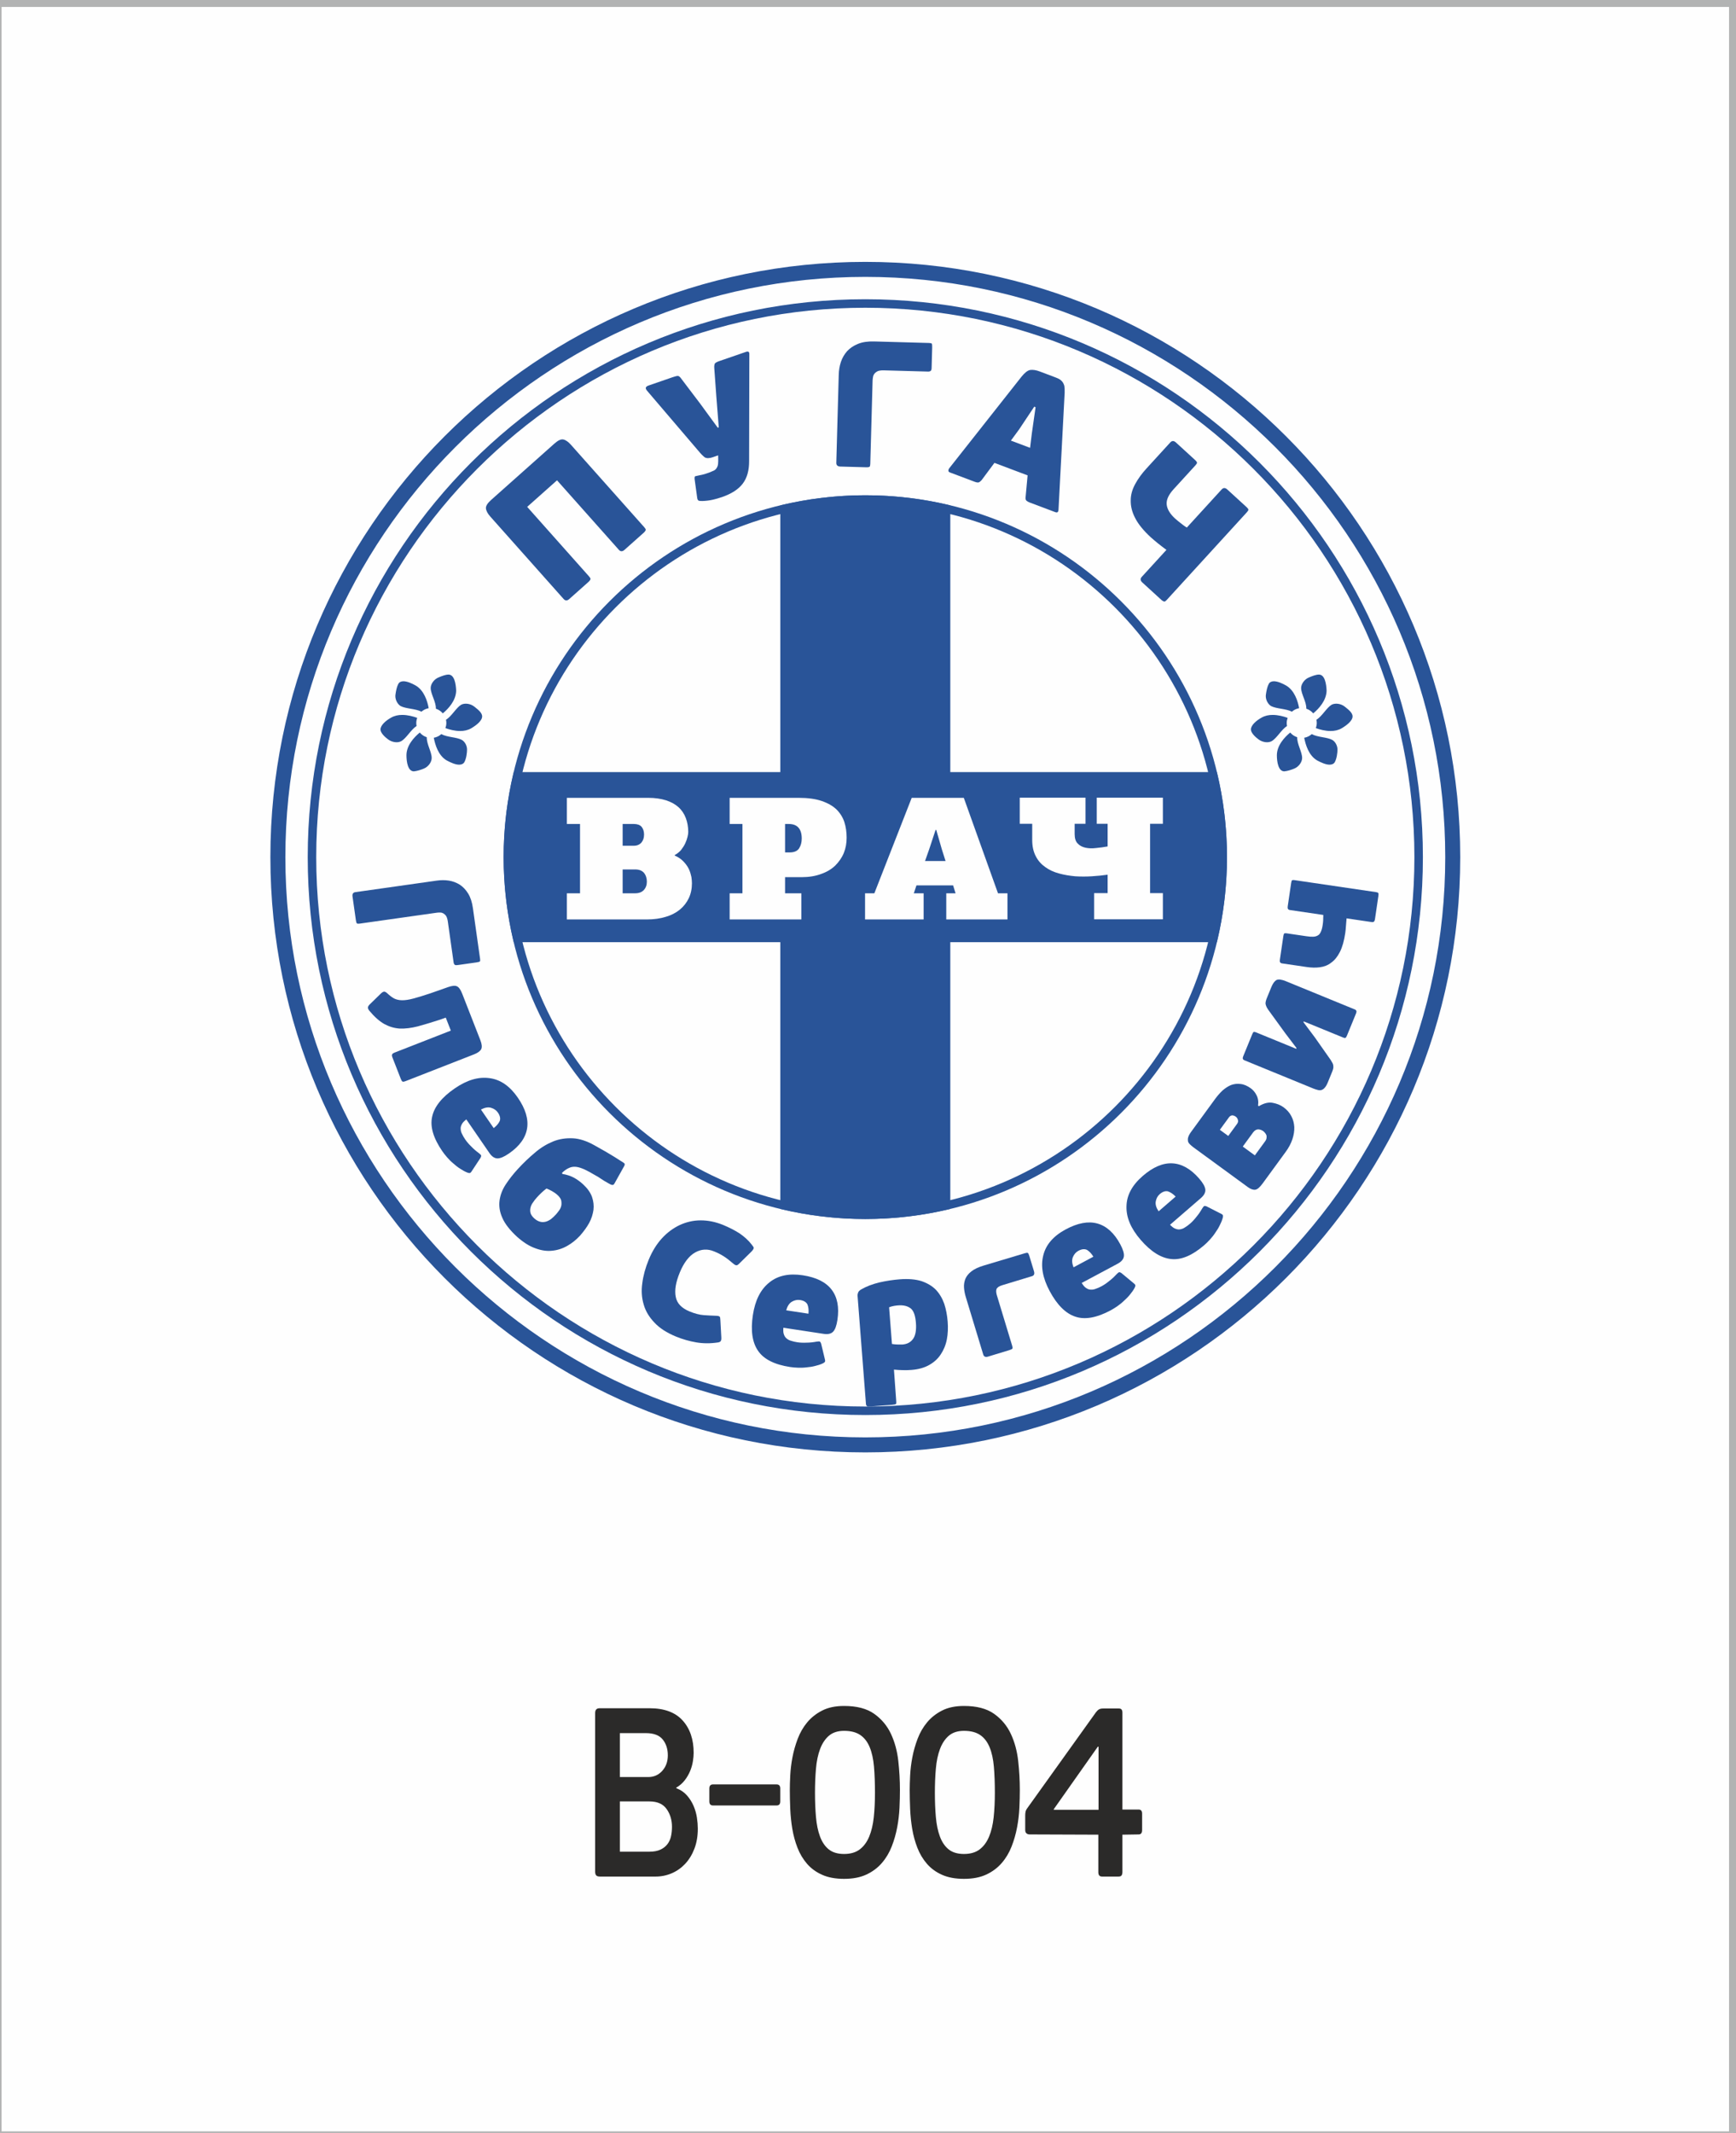 <?xml version="1.0" encoding="UTF-8"?> <svg xmlns="http://www.w3.org/2000/svg" xmlns:xlink="http://www.w3.org/1999/xlink" xmlns:xodm="http://www.corel.com/coreldraw/odm/2003" xml:space="preserve" width="40.852mm" height="50.165mm" version="1.1" style="shape-rendering:geometricPrecision; text-rendering:geometricPrecision; image-rendering:optimizeQuality; fill-rule:evenodd; clip-rule:evenodd" viewBox="0 0 4085.18 5016.5"><rect x="0" y="0" width="4085.18" height="5016.5" fill="#808080" stroke="none"/> <defs> <style type="text/css"> .str0 {stroke:#B2B3B3;stroke-width:20;stroke-miterlimit:22.926} .fil4 {fill:none;fill-rule:nonzero} .fil3 {fill:#FEFEFE} .fil0 {fill:#FEFEFE} .fil2 {fill:#295498} .fil1 {fill:#2B2A29;fill-rule:nonzero} </style> </defs> <g id="Слой_x0020_1">  <rect class="fil0" x="-6.34" y="6.35" width="4085.19" height="5016.5"></rect> <g id="_1631744203904"> <path class="fil1" d="M1642.11 4300.67c0,17.51 -2.66,33.24 -7.98,47.17 -5.32,13.93 -12.54,25.77 -21.64,35.53 -9.1,9.74 -19.66,17.21 -31.68,22.38 -12.02,5.19 -24.73,7.77 -38.13,7.77l-130.86 0c-4.46,0 -7.47,-1 -9.01,-2.99 -1.55,-2 -2.32,-4.78 -2.32,-8.35l0 -373.19c0,-7.56 3.44,-11.34 10.31,-11.34l117.97 0c34.35,0 60.19,9.55 77.53,28.66 17.36,19.11 26.03,44.59 26.03,76.42 0,5.58 -0.61,12.15 -1.81,19.71 -1.2,7.56 -3.34,15.12 -6.44,22.68 -3.09,7.56 -7.3,14.84 -12.63,21.8 -5.32,6.97 -12.1,12.84 -20.34,17.62l0.52 1.19c10.3,3.98 18.71,9.76 25.23,17.32 6.54,7.56 11.69,15.82 15.47,24.78 3.78,8.95 6.35,18.1 7.72,27.46 1.38,9.36 2.06,17.82 2.06,25.38zm-60.79 -4.19c0,-15.91 -4.21,-29.84 -12.62,-41.8 -8.42,-11.93 -21.9,-17.9 -40.45,-17.9l-69.54 0 0 118.23 69.54 0c10.31,0 18.9,-1.6 25.77,-4.78 6.86,-3.2 12.36,-7.47 16.49,-12.83 4.11,-5.38 6.95,-11.55 8.49,-18.52 1.55,-6.96 2.32,-14.43 2.32,-22.4zm-9.79 -168.07c0,-15.03 -4.04,-27.47 -12.1,-37.43 -8.08,-9.84 -21.21,-14.82 -39.42,-14.82l-61.3 0 0 103.29 66.97 0c13.06,0 23.95,-4.87 32.71,-14.52 8.76,-9.75 13.14,-21.89 13.14,-36.52z"></path> <path class="fil1" d="M1827.38 4196.78c5.84,0 8.75,3.17 8.75,9.55l0 30.45c0,6.36 -2.91,9.55 -8.75,9.55l-149.41 0c-5.83,0 -8.76,-3.19 -8.76,-9.55l0 -30.45c0,-6.38 2.93,-9.55 8.76,-9.55l149.41 0z"></path> <path class="fil1" d="M1986.36 4418.88c-20.26,0 -37.52,-3.16 -51.77,-9.55 -14.25,-6.36 -26.11,-15.02 -35.55,-25.96 -9.45,-10.95 -16.92,-23.49 -22.41,-37.62 -5.49,-14.14 -9.53,-28.85 -12.11,-44.19 -2.57,-15.32 -4.2,-30.94 -4.89,-46.88 -0.69,-15.91 -1.03,-30.84 -1.03,-44.76 0,-9.56 0.34,-21.1 1.03,-34.64 0.69,-13.54 2.41,-27.57 5.15,-42.09 2.75,-14.53 6.87,-29.06 12.36,-43.6 5.5,-14.52 12.97,-27.46 22.42,-38.8 9.44,-11.35 21.21,-20.6 35.29,-27.77 14.08,-7.16 31.25,-10.74 51.51,-10.74 29.89,0 53.49,6.17 70.84,18.51 17.35,12.34 30.48,28.06 39.41,47.17 8.93,19.11 14.69,40.29 17.26,63.58 2.58,23.28 3.86,46.08 3.86,68.38 0,12.33 -0.34,26.16 -1.02,41.49 -0.69,15.33 -2.5,30.75 -5.41,46.27 -2.92,15.53 -7.22,30.55 -12.89,45.08 -5.66,14.54 -13.39,27.48 -23.18,38.81 -9.78,11.35 -21.89,20.42 -36.32,27.17 -14.42,6.77 -31.94,10.14 -52.55,10.14zm0 -348.1c-14.76,0 -26.61,3.79 -35.54,11.36 -8.93,7.56 -15.88,18.01 -20.87,31.14 -4.98,13.13 -8.24,28.55 -9.79,46.38 -1.54,17.72 -2.32,36.61 -2.32,56.51 0,20.72 0.78,39.91 2.32,57.43 1.55,17.61 4.72,32.84 9.53,45.78 4.81,12.94 11.68,23.1 20.61,30.25 8.93,7.17 20.95,10.75 36.06,10.75 15.12,0 27.39,-3.58 36.84,-10.75 9.44,-7.15 16.83,-17.21 22.15,-29.95 5.32,-12.75 8.93,-27.87 10.82,-45.48 1.89,-17.52 2.83,-36.93 2.83,-58.03 0,-22.69 -0.77,-43.08 -2.31,-60.99 -1.55,-18.01 -4.89,-33.24 -10.05,-45.78 -5.15,-12.55 -12.53,-22.19 -22.15,-28.77 -9.62,-6.56 -22.32,-9.85 -38.13,-9.85z"></path> <path class="fil1" d="M2268.48 4418.88c-20.26,0 -37.52,-3.16 -51.77,-9.55 -14.26,-6.36 -26.11,-15.02 -35.55,-25.96 -9.45,-10.95 -16.92,-23.49 -22.42,-37.62 -5.48,-14.14 -9.52,-28.85 -12.1,-44.19 -2.57,-15.32 -4.2,-30.94 -4.89,-46.88 -0.69,-15.91 -1.03,-30.84 -1.03,-44.76 0,-9.56 0.34,-21.1 1.03,-34.64 0.69,-13.54 2.4,-27.57 5.15,-42.09 2.75,-14.53 6.86,-29.06 12.36,-43.6 5.5,-14.52 12.97,-27.46 22.42,-38.8 9.44,-11.35 21.21,-20.6 35.29,-27.77 14.08,-7.16 31.25,-10.74 51.51,-10.74 29.89,0 53.49,6.17 70.83,18.51 17.36,12.34 30.49,28.06 39.42,47.17 8.93,19.11 14.68,40.29 17.26,63.58 2.57,23.28 3.86,46.08 3.86,68.38 0,12.33 -0.34,26.16 -1.03,41.49 -0.69,15.33 -2.49,30.75 -5.41,46.27 -2.91,15.53 -7.21,30.55 -12.88,45.08 -5.67,14.54 -13.39,27.48 -23.18,38.81 -9.79,11.35 -21.89,20.42 -36.32,27.17 -14.42,6.77 -31.94,10.14 -52.55,10.14zm0 -348.1c-14.77,0 -26.61,3.79 -35.54,11.36 -8.93,7.56 -15.89,18.01 -20.87,31.14 -4.98,13.13 -8.24,28.55 -9.79,46.38 -1.54,17.72 -2.32,36.61 -2.32,56.51 0,20.72 0.78,39.91 2.32,57.43 1.55,17.61 4.72,32.84 9.53,45.78 4.81,12.94 11.68,23.1 20.61,30.25 8.93,7.17 20.95,10.75 36.06,10.75 15.11,0 27.39,-3.58 36.84,-10.75 9.44,-7.15 16.82,-17.21 22.15,-29.95 5.32,-12.75 8.93,-27.87 10.82,-45.48 1.89,-17.52 2.83,-36.93 2.83,-58.03 0,-22.69 -0.77,-43.08 -2.31,-60.99 -1.55,-18.01 -4.9,-33.24 -10.06,-45.78 -5.15,-12.55 -12.52,-22.19 -22.14,-28.77 -9.63,-6.56 -22.33,-9.85 -38.13,-9.85z"></path> <path class="fil1" d="M2583.57 4107.81l-103.55 146.87 -0.51 1.81 105.61 0 0 -148.09 -1.55 -0.59zm57.7 294.96c0,3.19 -0.6,5.76 -1.8,7.76 -1.2,1.99 -3.7,2.99 -7.47,2.99l-38.64 0c-5.84,0 -8.76,-3.38 -8.76,-10.14l0 -88.38 -161.76 -0.6c-2.76,0 -5.15,-0.79 -7.22,-2.39 -2.06,-1.58 -3.09,-4.36 -3.09,-8.35l0 -34.04c0,-2.79 0.25,-5.57 0.77,-8.36 0.52,-2.78 1.98,-5.77 4.39,-8.95l161.24 -225.11c2.41,-3.18 4.81,-5.47 7.21,-6.86 2.41,-1.4 5.67,-2.09 9.8,-2.09l37.09 0c3.09,0 5.24,0.88 6.44,2.68 1.2,1.79 1.8,3.88 1.8,6.27l0 228.69 38.13 0c5.49,0 8.24,3.18 8.24,9.65l0 38.61c0,6.87 -2.75,10.25 -8.24,10.25l-38.13 0.6 0 87.77z"></path> <path class="fil2" d="M2036.26 615.91c-773.2,0 -1400,626.81 -1400,1400.01 0,773.19 626.8,1399.99 1400,1399.99 773.2,0 1400,-626.8 1400,-1399.99 0,-773.2 -626.8,-1400.01 -1400,-1400.01zm0 35.29c752.53,0 1364.72,612.21 1364.72,1364.72 0,752.51 -612.19,1364.7 -1364.72,1364.7 -752.51,0 -1364.72,-612.19 -1364.72,-1364.7 0,-752.51 612.21,-1364.72 1364.72,-1364.72z"></path> <path class="fil2" d="M2036.26 703.8c-724.66,0 -1312.12,587.46 -1312.12,1312.12 0,724.66 587.46,1312.11 1312.12,1312.11 724.66,0 1312.12,-587.45 1312.12,-1312.11 0,-724.66 -587.46,-1312.12 -1312.12,-1312.12zm0 19.99c712.5,0 1292.13,579.67 1292.13,1292.13 0,712.48 -579.63,1292.11 -1292.13,1292.11 -712.47,0 -1292.12,-579.63 -1292.12,-1292.11 0,-712.46 579.65,-1292.13 1292.12,-1292.13z"></path> <path class="fil2" d="M1343.54 1046.07c-6.19,-6.96 -12.24,-11.2 -17.87,-12.43 -5.62,-1.23 -12.72,2.26 -21.26,9.86l-148.63 132.28c-8.54,7.6 -12.82,14.23 -12.26,19.97 0.57,5.73 4.09,12.24 10.28,19.19l172.52 193.85c3.94,4.43 8.44,4.39 13.19,0.17l44.9 -39.96c3.48,-3.1 5.13,-5.7 5.23,-7.5 -0.21,-1.51 -1.3,-3.37 -3.55,-5.91l-145.5 -163.48 70.2 -62.48 145.5 163.48c3.94,4.44 8.44,4.4 13.19,0.18l44.9 -39.97c3.48,-3.09 5.13,-5.7 5.24,-7.5 -0.22,-1.51 -1.31,-3.36 -3.56,-5.89l-172.52 -193.86z"></path> <path class="fil2" d="M1692.7 849.22c-6,2.08 -9.33,4.12 -10.51,5.87 -1.05,2.16 -1.68,5.5 -1.36,10.33l4.87 67.29 5.73 72.36 -2.41 0.83 -41.57 -56.85 -44.41 -58.56c-2.72,-3.99 -5.15,-5.84 -7.56,-6.35 -2.28,-0.1 -6.42,0.87 -12.42,2.94l-57.22 19.76c-2.4,0.83 -4.27,1.92 -5.45,3.69 -1.59,1.88 -0.62,4.67 1.82,7.87l125.55 146.99c2.3,2.78 4.87,5.04 6.9,7.02 2.03,1.99 3.92,3.58 5.94,4.22 2.01,0.64 4.43,1.16 6.97,0.73 2.67,-0.03 6.01,-0.75 9.61,-1.98l12.81 -4.41 0.14 13.37c-0.08,4.96 -0.44,9.11 -1.61,12.21 -1.17,3.09 -2.62,5.38 -4.6,7.4 -2.39,2.17 -5.05,3.55 -8.65,4.78 -3.47,1.65 -7.87,3.17 -12.67,4.83 -2.8,0.96 -5.6,1.93 -8.54,2.5 -2.94,0.57 -6.68,1.42 -10.82,2.39 -3.74,0.84 -6.28,1.27 -7.48,1.69 -1.06,0.8 -1.57,3.22 -1.13,7.11l5.95 43.16c0.45,3.89 1.68,6.15 3.29,6.94 1.62,0.79 4.83,1.03 8.85,0.98 8.43,-0.24 16.58,-1.26 24.06,-2.94 7.48,-1.69 14.82,-3.77 22.03,-6.26 22.81,-7.88 38.89,-18.35 49.06,-31.72 10.16,-13.36 15.19,-31.23 14.95,-53.98l0.53 -250.09c0.21,-5.89 -2.22,-7.74 -8.23,-5.66l-62.42 21.54z"></path> <path class="fil2" d="M2053.43 894.44c0.09,-2.96 0.58,-5.49 1.08,-8.45 0.51,-2.94 1.85,-5.44 3.6,-7.51 1.75,-2.06 4.35,-4.11 7.78,-5.71 3.42,-1.18 8.1,-1.9 13.6,-1.73l104.52 2.88c2.97,0.08 5.11,-0.7 6.41,-1.94 1.31,-1.23 1.79,-3.35 1.89,-7.15l1.33 -47.82c0.13,-4.65 -0.21,-7.62 -1.02,-8.92 -1.25,-0.88 -3.36,-1.36 -6.74,-1.45l-128.64 -3.57c-14.82,-0.42 -27.57,1.36 -38.28,5.72 -10.7,4.37 -18.91,10.06 -25.46,17.08 -6.56,7.44 -11.44,15.78 -14.68,25.43 -3.23,9.65 -4.78,19.76 -5.06,29.91l-5.75 207.37c-0.15,5.5 3.15,8.54 9.5,8.72l60.09 1.67c4.66,0.13 7.63,-0.22 8.93,-1.44 0.89,-1.26 1.37,-3.35 1.46,-6.74l5.44 -196.35z"></path> <path class="fil2" d="M2413.34 1170.5c-0.26,3.06 0.58,5.65 2.26,7.19 1.69,1.53 4.31,2.98 7.48,4.17l59.82 22.53c3.17,1.2 5.45,1.15 6.59,-0.68 1.15,-1.85 1.34,-3.56 1.4,-4.91l14.47 -275.01c0.26,-6.69 -0.09,-11.8 -0.72,-16.11 -1.19,-4.06 -2.67,-7.33 -4.84,-9.96 -2.18,-2.63 -4.9,-5.02 -8.32,-6.75 -3.41,-1.73 -7.77,-3.38 -12.53,-5.17l-32.09 -12.09c-9.11,-3.44 -16.44,-4.38 -22.63,-3.56 -6.35,1.25 -12.85,6.47 -20.44,15.83l-170.41 215.83c-1.14,1.83 -1.89,3.81 -1.54,5.3 -0.2,1.73 1.08,3.12 3.85,4.16l58.24 21.94c4.36,1.64 7.83,2.05 10.01,1.06 1.63,-0.75 3.72,-2.68 5.95,-5l30.23 -40.63 78.05 29.39 -4.83 52.47zm-14.98 -160.81l35.4 -53.16 3.17 1.19 -8.81 61.83 -4.11 33.72 -45.16 -17 19.51 -26.58z"></path> <path class="fil2" d="M2745.9 1410.68l187.97 -205.56c2.29,-2.49 3.69,-4.66 3.92,-6.17 -0.08,-1.79 -1.98,-4.11 -5.42,-7.25l-44.36 -40.56c-4.69,-4.29 -9.19,-4.38 -13.19,-0.02l-81.98 89.68c-5.55,-3.35 -10.52,-7.32 -14.87,-10.72 -4.66,-3.69 -9,-7.09 -12.75,-10.52 -12.19,-11.14 -18.68,-22.24 -19.75,-32.98 -1.08,-10.74 4.08,-22.65 16.36,-36.08l51.14 -55.93c2.28,-2.49 3.68,-4.66 3.91,-6.17 -0.08,-1.79 -1.98,-4.11 -5.42,-7.26l-44.36 -40.55c-4.68,-4.27 -9.19,-4.38 -13.18,-0.02l-56.28 61.56c-10.85,11.86 -19.6,23.95 -26.25,36.23 -6.92,12.58 -10.55,25.33 -10.56,38.52 -0.29,13.49 3.03,27.44 10.56,41.78 7.22,14.06 19.59,29.39 36.78,45.11 5.31,4.85 10.9,9.39 17.13,14.51 5.91,4.83 12.41,9.63 19.55,15l-57.99 63.42c-4,4.38 -3.5,8.85 1.18,13.14l44.37 40.56c3.43,3.13 6.19,4.51 7.99,4.44 1.48,-0.37 3.22,-1.64 5.5,-4.14l0 -0.02z"></path> <path class="fil2" d="M2863.51 1815.92l-627.25 0 0 -627.22c-64.14,-15.47 -131.08,-23.87 -200,-23.87 -68.9,0 -135.83,8.4 -200.01,23.87l0 627.22 -627.21 0c-15.47,64.18 -23.88,131.11 -23.88,200 0,68.89 8.41,135.82 23.86,199.97l627.23 0 0 627.27c64.19,15.44 131.11,23.85 200.01,23.85 68.92,0 135.86,-8.41 200,-23.85l0 -627.27 627.25 0c15.44,-64.15 23.84,-131.08 23.84,-199.97 0,-68.89 -8.41,-135.82 -23.84,-200z"></path> <path class="fil2" d="M2036.26 1164.83c-470.03,0 -851.1,381.06 -851.1,851.09 0,470.05 381.07,851.09 851.1,851.09 470.06,0 851.09,-381.04 851.09,-851.09 0,-470.03 -381.03,-851.09 -851.09,-851.09zm0 20c458.28,0 831.11,372.81 831.11,831.09 0,458.28 -372.83,831.09 -831.11,831.09 -458.27,0 -831.1,-372.81 -831.1,-831.09 0,-458.28 372.83,-831.09 831.1,-831.09z"></path> <path class="fil2" d="M1028.13 2146.55c2.74,-0.39 5.14,-0.33 7.94,-0.33 2.79,0.02 5.31,0.85 7.49,2.14 2.17,1.28 4.46,3.36 6.47,6.26 1.62,2.97 3.01,7.16 3.73,12.25l13.68 96.65c0.39,2.75 1.45,4.59 2.79,5.6 1.34,1.01 3.35,1.13 6.87,0.62l44.22 -6.24c4.31,-0.62 6.99,-1.39 8.06,-2.35 0.61,-1.28 0.73,-3.29 0.28,-6.42l-16.83 -118.97c-1.94,-13.7 -5.56,-25.16 -11.25,-34.34 -5.69,-9.17 -12.22,-15.83 -19.7,-20.76 -7.88,-4.87 -16.32,-8.07 -25.7,-9.53 -9.39,-1.47 -18.95,-1.32 -28.34,0.01l-191.76 27.14c-5.08,0.72 -7.38,4.24 -6.55,10.11l7.87 55.57c0.6,4.3 1.38,6.99 2.72,7.99 1.29,0.61 3.3,0.73 6.43,0.3l181.58 -25.7z"></path> <path class="fil2" d="M1087.64 2337.05c-3.88,-9.93 -8.31,-15.84 -12.78,-17.49 -4.6,-2.03 -11.44,-1.04 -20.05,1.89l-42.54 14.93c-16.12,5.45 -29.43,9.38 -39.81,12.16 -10.37,2.78 -19.18,4.1 -26.45,3.97 -7.26,-0.13 -13.35,-1.56 -18.61,-4.18 -5.41,-2.99 -10.88,-7.22 -16.92,-12.91 -3.14,-2.6 -5.7,-3.7 -7.54,-3 -1.98,0.34 -4.64,2.24 -7.38,5l-25.52 24.84c-2.14,2.1 -3.78,4.43 -4.16,6.71 -0.39,2.26 0.62,4.85 3.16,8.1 12,14.41 23.66,24.69 35.13,31.25 11.32,6.19 23.4,9.95 36.46,10.79 12.92,0.48 27.1,-1.26 42.54,-5.16 14.93,-4.14 32.44,-9.28 52.02,-15.66l13.76 -4.95 11.94 30.55 -132.53 51.78c-2.57,1.01 -4.64,2.23 -5.31,3.78 -1.19,1.3 -1.06,3.81 0.52,7.86l19.42 49.68c1.58,4.05 2.81,6.13 4.35,6.8 1.54,0.67 3.52,0.32 6.83,-0.97l161.24 -63c8.47,-3.31 14.15,-7.24 16.91,-12.13 2.39,-4.75 1.64,-12.1 -1.96,-21.3l-42.72 -109.34z"></path> <path class="fil2" d="M1151.94 2535.7c-26.03,-3.68 -53.1,4.37 -82.09,24.31 -30.29,20.82 -48.05,43.12 -52.98,66.65 -5.15,23.21 2.92,50.27 23.97,80.88 3.13,4.57 7.04,9.55 11.5,14.65 4.46,5.09 9.24,9.95 14.68,14.37 5.11,4.64 10.32,8.73 16.18,12.37 5.31,3.53 10.73,6.54 16.02,8.65 2.1,0.96 4.3,1.36 5.72,1.35 1.43,-0.02 3.06,-1.14 4.66,-3.69l21.35 -32.42c0.96,-2.11 1.59,-3.98 1.24,-5.19 -0.34,-1.2 -2.23,-3.24 -5.23,-5.5 -6.76,-4.96 -12.64,-10.02 -17.87,-15.54 -5.56,-5.28 -10.46,-11.02 -14.27,-16.57 -3.14,-4.55 -5.72,-9.02 -7.53,-13.04 -2.14,-3.81 -3.08,-7.96 -3.24,-11.68 -0.39,-4.05 0.87,-7.8 3.01,-11.67 1.81,-3.65 5.6,-7.21 10.26,-10.9l54.42 79.15c5.59,8.14 11.9,12.45 18.7,12.57 6.8,0.11 15.74,-3.64 27.14,-11.48 25.07,-17.24 39.26,-37.07 42.78,-59.15 3.52,-22.08 -3.95,-46.21 -21.87,-72.26 -18.59,-27.03 -40.74,-42.51 -66.55,-45.86zm23.93 101.06c-2.77,5.75 -7.51,11.41 -14.12,16.43l-30.01 -43.64c8.81,-4.62 16.79,-6.28 24.06,-4.07 6.72,2.09 12.03,5.64 15.83,11.16 5.16,7.49 6.46,14.27 4.24,20.13l0 -0.01z"></path> <path class="fil2" d="M1350.35 2769.67c-8,-4.14 -17.08,-7.12 -26.93,-8.68l-0.95 -2.48c5.65,-5.54 11.36,-9.41 16.58,-11.6 4.94,-2.43 10.5,-3.22 16.39,-2.62 5.9,0.58 12.43,2.84 20.12,6.14 7.13,3.34 15.72,8.02 25.76,14.03 4,2.07 7.45,4.16 10.04,6.02 2.6,1.85 5.46,3.4 8.05,5.26 2.31,1.58 5.17,3.14 8.03,4.7 2.6,1.84 6.31,3.65 10.31,5.71 1.14,0.53 2.55,0.73 4.22,0.67 1.41,0.22 2.75,-1.23 4.58,-4.37l22.38 -40.11c1.29,-2.58 1.49,-4.53 0.59,-5.9 -1.16,-1.08 -2.33,-2.13 -3.47,-2.66 -15.52,-9.98 -28.44,-18.1 -39.33,-24.37 -10.89,-6.25 -20.06,-11.46 -27.22,-15.37 -18.33,-10.41 -35.64,-16.12 -51.61,-16.87 -16.53,-0.7 -32.1,1.63 -46.68,7.56 -14.84,6.22 -29.04,14.63 -42.53,26.39 -13.79,11.47 -26.97,24.05 -39.81,38.02 -10.97,11.92 -20.54,24.07 -28.69,36.44 -8.16,12.36 -12.94,25.17 -14.64,38.09 -1.69,12.94 0.27,26.57 6.44,40.3 5.9,14.01 17.72,29.17 34.88,44.97 14.52,12.82 28.32,21.75 42.52,26.76 13.92,5.29 27.15,7.26 39.68,5.9 12.27,-1.08 24.41,-4.94 35.62,-11.28 11.2,-6.34 21.22,-14.32 30.58,-24.49 8.27,-9.58 15.43,-19.11 21.15,-29.42 5.46,-10.01 8.66,-20.5 10.18,-30.91 1.26,-10.12 -0.01,-20.42 -3.51,-30.62 -3.8,-10.47 -10.92,-20.26 -21.39,-29.88 -6.69,-6.16 -13.89,-11.18 -21.34,-15.33zm-102 82.85c-1.01,-4.15 -0.9,-8.35 0.05,-12.31 0.95,-3.94 2.73,-8.22 5.92,-12.27 2.63,-4.03 5.55,-7.78 9.03,-11.57 3.48,-3.79 6.69,-7.27 10.19,-10.5 3.5,-3.21 7.54,-7.02 12.43,-10.59 3.97,1.51 8.54,3.57 13.12,6.17 4.58,2.6 8.9,5.5 12.97,9.25 4.66,4.29 7.64,8.64 8.65,12.79 0.74,4.45 0.93,8.91 -0.02,12.86 -0.96,3.96 -2.76,7.68 -5.41,11.13 -2.65,3.49 -4.77,6.37 -7.18,8.99 -3.75,4.07 -7.52,7.57 -11.58,10.83 -4.35,2.97 -8.46,5.11 -12.61,6.12 -4.15,1.01 -8.62,1.2 -12.87,-0.03 -4.8,-1.19 -9.39,-3.8 -14.04,-8.08 -4.65,-4.29 -7.63,-8.64 -8.65,-12.79z"></path> <path class="fil2" d="M1590.18 3050.06c-3.07,-15.37 -0.01,-34.2 9.48,-57.22 9.49,-23.02 21.62,-38.98 36.09,-47.11 14.47,-8.15 29.3,-8.87 44.28,-2.7 4.39,1.81 8.41,3.47 12.28,5.5 3.5,1.87 7,3.74 10.72,6.13 3.35,2.22 6.71,4.46 10.28,7.22 3.56,2.76 7.34,6.03 11.49,9.45 3.79,3.26 6.56,4.83 8.84,4.48 1.76,-0.13 4.28,-2.07 8.06,-6.07l25.14 -24.69c2.15,-2.1 3.63,-3.63 4.75,-5.31 0.97,-1.31 1.57,-2.77 2.03,-3.87 0.08,-1.25 0.02,-2.13 -0.78,-3.31 -0.79,-1.18 -2.17,-3.03 -3.54,-4.89 -8.04,-10.58 -18.08,-19.42 -29.08,-26.93 -11.52,-7.32 -24.22,-13.84 -38.47,-19.71 -17.91,-7.38 -35.71,-10.88 -53.25,-10.83 -17.54,0.02 -33.73,4.05 -49,11 -15.41,7.33 -29.54,17.74 -42.02,31.41 -12.47,13.67 -22.77,30.38 -30.91,50.12 -7.83,18.99 -12.87,37.44 -15.11,55.32 -2.6,17.74 -1.39,34.47 3.3,50.08 4.31,15.46 12.97,29.71 25.24,42.46 12.12,13.13 29.04,23.95 50.6,32.83 15.71,6.48 31.81,10.98 47.78,13.71 15.97,2.74 33,2.92 51.23,0.16 3.16,-0.39 5.37,-1.62 6.49,-3.3 1.12,-1.67 1.6,-4.9 1.27,-9.3l-2.15 -39.37c-0.17,-4.77 -0.58,-7.92 -1.89,-8.89 -1.68,-1.14 -4.39,-1.82 -8.64,-1.86 -8.88,-0.24 -18.49,-0.79 -28.47,-1.47 -9.97,-0.7 -21.17,-3.61 -33.59,-8.72 -18.64,-7.68 -29.75,-19.1 -32.45,-34.32z"></path> <path class="fil2" d="M1810.09 3016.5c-20.5,16.48 -33.13,41.72 -38.42,76.5 -5.52,36.34 -1.42,64.57 12.38,84.24 13.41,19.64 38.67,32.28 75.4,37.86 5.47,0.83 11.78,1.39 18.55,1.62 6.76,0.22 13.58,0.06 20.52,-0.89 6.88,-0.55 13.43,-1.55 20.09,-3.34 6.22,-1.45 12.11,-3.35 17.27,-5.75 2.14,-0.9 3.94,-2.23 4.9,-3.27 0.96,-1.05 1.25,-3.01 0.5,-5.92l-9.06 -37.76c-0.87,-2.14 -1.81,-3.87 -2.92,-4.44 -1.11,-0.56 -3.91,-0.6 -7.6,0.05 -8.23,1.54 -15.95,2.37 -23.56,2.41 -7.66,0.44 -15.2,0.08 -21.84,-0.92 -5.47,-0.83 -10.49,-2 -14.67,-3.43 -4.24,-1.03 -7.91,-3.2 -10.74,-5.63 -3.22,-2.49 -5.09,-5.97 -6.45,-10.17 -1.42,-3.82 -1.43,-9.02 -0.93,-14.94l94.95 14.43c9.77,1.49 17.22,-0.19 21.96,-5.04 4.74,-4.89 8.12,-13.97 10.2,-27.64 4.57,-30.1 -0.19,-54 -13.89,-71.67 -13.71,-17.68 -36.41,-28.72 -67.67,-33.47 -32.44,-4.93 -58.87,0.65 -78.97,17.17zm90.09 51.67c2.29,5.95 3.18,13.28 2.32,21.55l-52.36 -7.97c2.66,-9.59 6.91,-16.54 13.48,-20.33 6.13,-3.47 12.35,-4.92 18.99,-3.92 8.99,1.37 14.82,5.06 17.57,10.67z"></path> <path class="fil2" d="M2103.64 3221.18c7.58,0.62 13.98,1.3 19.92,1.23 5.58,0.36 12.7,0.21 21.37,-0.48 16.16,-1.24 30.13,-5.09 41.52,-11.55 11.39,-6.42 20.66,-14.67 27.39,-25.11 6.75,-10.03 11.77,-21.93 14.31,-35.2 2.53,-13.29 3.04,-27.2 1.91,-41.77 -1.16,-14.98 -3.84,-29.04 -8.01,-41.8 -4.55,-12.73 -10.96,-23.73 -19.6,-32.95 -8.62,-8.85 -19.84,-15.51 -33.69,-20.38 -14.22,-4.46 -31.38,-5.89 -51.87,-4.3 -15.37,1.21 -31.04,3.59 -47.41,7.26 -16.73,4.06 -30.97,9.53 -42.73,16.39 -4.18,2.31 -6.36,4.85 -7.36,7.3 -1,2.46 -1.57,5.28 -1.33,8.42l19.68 253.38c0.21,2.75 1.16,4.67 2.4,5.37 1.27,1.09 3.67,1.3 7.21,1.02l52.81 -4.1c4.33,-0.34 7.06,-0.94 8.18,-1.82 0.73,-0.85 0.97,-2.86 0.72,-6.01l-5.42 -74.9zm45.48 -72.91c-5.69,8.38 -14.06,12.99 -25.09,13.85 -2.36,0.18 -5.94,0.06 -10.7,0.05 -4.76,-0.05 -9.55,-0.47 -14.37,-1.27l-6.7 -86.3c3.46,-1.46 7.73,-2.59 12.03,-3.31 4.31,-0.74 7.46,-0.98 9.43,-1.13 12.21,-0.95 21.92,1.47 29.07,6.86 7.16,5.39 11.23,16.95 12.58,34.3 1.28,16.56 -0.92,29.01 -6.25,36.95z"></path> <path class="fil2" d="M2345.7 3045.97c-0.8,-2.65 -1.11,-5.04 -1.42,-7.41 -0.2,-1.99 -0.02,-4.12 0.54,-6.36 0.68,-1.85 2.23,-3.56 4.53,-5.49 2.42,-1.57 5.71,-2.98 9.87,-4.23l69.21 -21.01c4.91,-1.49 6.64,-5.34 4.69,-11.76l-10.79 -35.56c-1.26,-4.16 -2.44,-6.68 -3.92,-7.47 -1.36,-0.4 -3.37,-0.22 -6.39,0.7l-97.32 29.12c-12.48,3.78 -22.23,8.4 -28.88,13.72 -7.02,5.42 -11.43,11.32 -14.1,17.5 -2.55,6.55 -3.74,13.51 -3.19,20.79 0.55,7.27 1.86,14.29 4.04,21.48l41.2 135.78c1.5,4.9 5.33,6.64 11,4.92l50.3 -15.27c4.16,-1.26 6.69,-2.44 7.48,-3.93 0.42,-1.34 0.22,-3.36 -0.7,-6.38l-36.15 -119.14z"></path> <path class="fil2" d="M2455.1 2952.39c-6.54,25.47 -1.52,53.27 15.08,84.28 17.36,32.38 37.54,52.52 60.38,60.01 22.5,7.69 50.3,2.67 83.05,-14.87 4.88,-2.61 10.27,-5.94 15.82,-9.81 5.55,-3.87 10.91,-8.09 15.9,-13 5.18,-4.56 9.82,-9.3 14.09,-14.7 4.11,-4.9 7.68,-9.95 10.37,-14.98 1.18,-1.97 1.83,-4.11 1.97,-5.51 0.14,-1.44 -0.8,-3.19 -3.15,-5.06l-29.87 -24.8c-1.97,-1.18 -3.77,-2.01 -5,-1.82 -1.23,0.23 -3.48,1.88 -6.06,4.6 -5.66,6.17 -11.35,11.46 -17.41,16.05 -5.87,4.93 -12.12,9.17 -18.05,12.36 -4.87,2.6 -9.59,4.67 -13.8,6.03 -4.01,1.71 -8.25,2.18 -11.97,1.93 -4.06,-0.08 -7.65,-1.73 -11.26,-4.29 -3.42,-2.21 -6.54,-6.37 -9.69,-11.4l84.68 -45.31c8.71,-4.68 13.67,-10.48 14.55,-17.22 0.87,-6.74 -1.87,-16.04 -8.39,-28.24 -14.37,-26.82 -32.5,-43.12 -54.07,-49.06 -21.56,-5.93 -46.36,-1.19 -74.23,13.74 -28.92,15.48 -46.75,35.79 -52.94,61.07zm103.09 -12.6c5.4,3.38 10.5,8.72 14.77,15.86l-46.69 24.99c-3.62,-9.27 -4.38,-17.37 -1.39,-24.37 2.83,-6.44 6.93,-11.32 12.86,-14.51 8.01,-4.29 14.89,-4.82 20.45,-1.97z"></path> <path class="fil2" d="M2650.86 2836.98c-0.78,26.28 10.23,52.29 33.24,78.9 24.04,27.81 48.16,42.99 72.09,45.29 23.64,2.56 49.65,-8.46 77.75,-32.75 4.18,-3.61 8.71,-8.07 13.27,-13.05 4.57,-5 8.87,-10.28 12.66,-16.17 4.05,-5.6 7.54,-11.22 10.51,-17.45 2.94,-5.68 5.31,-11.39 6.83,-16.89 0.72,-2.2 0.88,-4.41 0.7,-5.84 -0.17,-1.4 -1.47,-2.9 -4.17,-4.22l-34.59 -17.62c-2.19,-0.73 -4.12,-1.15 -5.28,-0.67 -1.15,0.47 -2.99,2.58 -4.9,5.81 -4.17,7.26 -8.56,13.67 -13.46,19.48 -4.65,6.1 -9.81,11.61 -14.89,16.02 -4.19,3.61 -8.33,6.66 -12.14,8.91 -3.54,2.54 -7.57,3.93 -11.25,4.52 -3.98,0.84 -7.85,-0.01 -11.93,-1.7 -3.82,-1.39 -7.78,-4.77 -11.96,-9l72.65 -62.83c7.47,-6.47 11.04,-13.2 10.41,-19.97 -0.63,-6.78 -5.34,-15.24 -14.39,-25.71 -19.91,-23.02 -41.18,-34.93 -63.52,-35.98 -22.34,-1.07 -45.49,9.03 -69.4,29.71 -24.81,21.46 -37.74,45.18 -38.23,71.21zm97.81 -34.95c6.01,2.13 12.15,6.2 17.88,12.23l-40.05 34.65c-5.57,-8.25 -8.09,-16.01 -6.71,-23.47 1.34,-6.91 4.27,-12.57 9.35,-16.97 6.88,-5.95 13.47,-7.99 19.52,-6.44l0.01 0z"></path> <path class="fil2" d="M2960.46 2600.49c1.38,-9.26 0.09,-17.55 -3.55,-24.62 -3.33,-6.83 -8.14,-12.31 -13.57,-16.27 -7.98,-5.83 -16.17,-9.37 -23.92,-10.13 -7.53,-1.09 -15.03,-0.21 -22.27,2.33 -6.92,2.78 -13.58,7.2 -20.07,12.75 -6.41,6.09 -12.18,12.64 -17.54,19.97l-56.88 77.89c-3.5,4.78 -5.66,9.08 -6.57,12.33 -1.14,3.57 -0.94,6.66 -0.51,9.42 0.75,2.99 2.52,5.26 4.84,7.45 2.32,2.18 4.96,4.6 8.15,6.93l127.98 93.48c6.7,4.89 12.66,6.8 17.63,6.03 4.97,-0.78 10.67,-5.91 17.67,-15.48l53.62 -73.41c7.22,-9.89 12.47,-19.77 15.75,-29.62 3.28,-9.82 4.89,-19.42 4.54,-28.98 -0.59,-9.25 -2.76,-17.67 -7.13,-25.76 -4.05,-7.86 -10.23,-14.82 -18.2,-20.64 -7.34,-5.37 -15.76,-8.57 -25.67,-10.44 -9.9,-1.83 -20.78,0.99 -32.15,7.85l-2.15 -1.08zm16.14 63.67c1.36,1.49 2.49,3.28 3.39,5.4 0.89,2.14 0.68,4.43 0.48,6.73 -0.21,2.28 -1.21,4.99 -3.3,7.87l-24.25 33.19 -28.4 -20.76 24.24 -33.18c3.5,-4.8 7.66,-7.13 12.16,-7.28 4.27,0.18 8.48,1.8 11.99,4.35 1.28,0.95 2.32,2.2 3.69,3.68zm-106.02 -6.96l21.45 -29.37c2.1,-2.86 4.68,-4.4 7.76,-4.6 2.85,0.12 5.55,1.12 8.11,2.99 2.87,2.09 4.4,4.68 5.15,7.68 1.07,3.23 0.16,6.49 -1.94,9.34l-20.74 28.41 -19.79 -14.45z"></path> <path class="fil2" d="M3068.05 2402.25l92.9 38.04c2.2,0.9 3.81,1.13 4.84,0.71 1.4,-0.29 2.51,-1.98 3.86,-5.26l21.57 -52.67c1.79,-4.4 0.86,-7.33 -3.16,-8.98l-162.4 -66.5c-9.87,-4.04 -17.21,-4.9 -22,-2.6 -4.57,2.82 -8.43,8.08 -11.87,16.49l-9.74 23.77c-1.35,3.29 -2.55,6.22 -3.08,8.56 -0.53,2.35 -0.91,4.33 -0.93,6.46 0.35,2.27 0.84,4.18 1.71,6.24 1.08,2.59 2.52,5.32 4.7,8.34l40.14 55.3 26.36 34.7 -0.75 1.85 -94.73 -38.81c-2.19,-0.9 -3.81,-1.12 -5.21,-0.85 -1.03,0.43 -2.14,2.12 -3.49,5.41l-21.41 52.31c-1.8,4.39 -0.87,7.34 3.15,8.98l162.03 66.35c3.66,1.5 7.1,2.48 10.18,3.31 3.07,0.83 5.93,1.15 8.88,0.22 2.94,-0.93 5.3,-2.53 7.75,-5.37 2.29,-2.48 4.82,-6.57 7.07,-12.06l9.58 -23.41c1.35,-3.28 2.4,-5.84 3.08,-8.55 0.53,-2.35 0.92,-4.34 0.57,-6.6 0.02,-2.14 -0.48,-4.04 -1.56,-6.63 -1.23,-2.2 -2.68,-4.93 -4.49,-7.81l-37.51 -53.38 -26.79 -35.74 0.75 -1.82z"></path> <path class="fil2" d="M3238.56 2098.28l-192.78 -28.36c-2.34,-0.36 -3.97,-0.2 -5.26,0.42 -0.89,0.66 -1.63,2.95 -2.15,6.47l-8.11 55.13c-0.75,5.09 0.86,7.72 5.16,8.35l78.6 11.57c0.03,5.2 -0.21,9.56 -0.33,13.13 -0.13,3.58 -0.71,7.49 -1.28,11.4 -0.98,6.64 -2.51,11.62 -4.26,15.34 -1.75,3.75 -3.77,6.65 -6.8,8.21 -3.08,1.94 -6.83,2.98 -11.24,3.13 -4.42,0.15 -9.56,-0.21 -15.82,-1.13l-46.92 -6.9c-2.35,-0.35 -3.97,-0.18 -5.26,0.42 -0.89,0.67 -1.63,2.97 -2.15,6.48l-8.17 55.52c-0.75,5.09 0.86,7.72 5.16,8.35l57.49 8.46c11.34,1.67 21.67,1.99 31.46,0.64 10.18,-1.3 19.08,-4.8 26.77,-10.85 8.01,-5.62 14.87,-14.19 20.5,-25.34 5.64,-11.16 9.84,-26.13 12.54,-44.51 0.81,-5.46 1.22,-11.01 1.58,-16.15 0.36,-5.14 0.89,-11.44 1.47,-18.15l59.44 8.75c4.3,0.63 6.6,-1.43 7.35,-6.51l8.11 -55.14c0.52,-3.52 0.47,-5.93 -0.58,-6.87 -0.67,-0.89 -2.18,-1.52 -4.52,-1.86z"></path> <path class="fil3" d="M1587.82 2010.99c6.19,-3.3 11.14,-7.43 15.27,-12.38 3.72,-4.95 7.02,-9.91 9.5,-15.28 2.47,-5.36 4.12,-10.31 5.36,-15.26 1.24,-4.53 1.65,-8.68 1.65,-11.56 0,-11.96 -2.06,-22.71 -5.78,-32.62 -3.71,-9.88 -9.49,-18.57 -17.33,-25.59 -7.84,-7.01 -17.75,-12.37 -29.31,-16.09 -11.97,-3.7 -25.59,-5.77 -41.68,-5.77l-191.52 0 0 61.5 30.96 0 0 163.02 -30.96 0 0 61.5 188.21 0c16.51,0 31.37,-2.06 44.58,-6.18 12.8,-3.71 23.94,-9.49 33.02,-16.92 9.08,-7.44 16.1,-16.51 21.05,-26.83 4.95,-10.32 7.43,-22.29 7.43,-35.08 0,-4.13 -0.41,-9.09 -1.24,-14.85 -1.24,-5.79 -2.89,-11.98 -5.78,-18.17 -2.88,-6.2 -7.01,-11.97 -12.38,-17.75 -5.36,-5.79 -12.38,-10.73 -21.05,-14.45l0 -1.24zm-93.28 33.84c9.49,0 16.51,2.9 21.05,8.26 4.54,5.77 6.6,12.79 6.6,20.64 0,7.84 -2.47,14.45 -7.01,19.41 -4.96,5.36 -11.97,7.82 -20.64,7.82l-29.31 0 0 -56.13 29.31 0zm-2.89 -106.89c7.84,0 14.03,2.06 18.16,6.61 3.72,4.53 5.78,10.72 5.78,18.15 0,7.84 -2.06,14.04 -6.19,18.99 -4.54,4.95 -10.32,7.43 -17.75,7.43l-26.42 0 0 -51.18 26.42 0z"></path> <path class="fil3" d="M1986.94 1933.4c-3.71,-11.15 -9.9,-21.05 -18.57,-29.72 -8.67,-8.26 -20.23,-14.87 -34.67,-19.81 -14.45,-4.96 -32.61,-7.43 -54.07,-7.43l-162.63 0 0 61.5 30.14 0 0 163.02 -30.14 0 0 61.5 168.82 0 0 -61.5 -38.39 0 0 -37.96 39.22 0c16.92,0 32.19,-2.48 45.4,-7.43 13.21,-4.54 24.35,-11.14 33.43,-19.81 8.67,-8.66 15.68,-18.58 20.23,-29.72 4.54,-11.14 6.6,-23.11 6.6,-35.91 0,-12.8 -1.65,-25.18 -5.37,-36.73zm-130.84 4.54c20.23,0 30.55,11.55 30.55,34.25 0,9.08 -2.07,16.51 -6.2,23.11 -4.12,6.2 -11.55,9.5 -21.87,9.5l-11.15 0 0 -66.86 8.67 0z"></path> <path class="fil3" d="M2248.64 2100.96l-21.88 0 0 61.5 144.05 0 0 -61.5 -22.29 0 -80.48 -224.52 -122.59 0 -87.91 224.52 -21.88 0 0 61.5 137.86 0 0 -61.5 -23.12 0 6.2 -18.57 86.26 0 5.78 18.57zm-47.05 -148.99l1.65 0 13.2 45.81 8.67 27.25 -48.29 0 9.91 -28.07 14.86 -44.99z"></path> <path class="fil3" d="M2736.51 2100.56l-30.13 0 0 -163.04 30.13 0 0 -61.49 -155.61 0 0 61.49 25.59 0 0 53.25c-9.08,1.64 -18.16,2.89 -27.24,3.71 -9.49,1.24 -17.75,0.82 -25.18,-0.82 -7.43,-1.65 -13.62,-4.96 -18.16,-9.91 -4.54,-4.54 -7.02,-11.97 -7.02,-21.87l0 -24.36 25.59 0 0 -61.49 -154.78 0 0 61.49 29.31 0 0 37.98c0,15.27 2.89,28.06 8.66,38.79 5.37,10.33 12.8,18.57 22.29,25.17 9.08,6.63 19.81,11.57 32.2,14.87 11.97,3.31 24.76,5.37 37.97,6.61 12.8,0.82 26,0.82 39.21,0 13.21,-0.82 25.59,-2.08 37.15,-3.72l0 43.34 -31.78 0 0 61.5 161.8 0 0 -61.5z"></path> <path class="fil2" d="M1051.32 1788.53c8.73,4.65 19.79,9.91 29.11,9.91 5.24,0 9.89,-1.77 12.23,-5.85 4.65,-8.16 6.39,-22.13 6.39,-29.69 0,-9.32 -5.23,-18.61 -12.21,-22.68 -12.64,-6.9 -34.29,-5.9 -48.3,-13.69 -4.87,4.42 -10.96,7.46 -17.73,8.6 3.23,16.84 10.69,41.94 30.51,53.4zm65.2 -126.33c-9.32,-7.56 -22.7,-9.29 -31.44,-4.65 -12.07,7.49 -22.46,27.44 -35.62,35.19 0.54,2.46 0.86,4.99 0.86,7.61 0,4.24 -0.86,8.27 -2.24,12.04 9.46,3.5 21.93,6.87 34.68,6.87 9.32,0 18.05,-1.73 26.2,-6.41 11.65,-6.98 25.6,-17.46 25.6,-27.94 0,-9.29 -11.06,-16.86 -18.04,-22.71zm-134.72 26.16c-9.64,-3.51 -22.41,-6.93 -35.24,-6.93 -9.3,0 -18.04,1.75 -26.19,6.4 -11.64,6.41 -25.02,17.46 -25.02,27.94 0,7.57 9.88,17.46 18.03,23.29 9.32,6.96 22.7,8.72 30.85,4.06 12.63,-7.44 22.43,-26.73 36.07,-35.64 -0.48,-2.31 -0.72,-4.68 -0.72,-7.13 0,-4.24 0.86,-8.24 2.22,-11.99zm6.07 34.48c-13.42,11.01 -31.41,30.34 -31.41,53.46 0,15.73 3.48,37.84 17.45,37.84 7,-0.58 16.31,-3.5 23.29,-6.41 10.47,-4.08 18.62,-15.14 18.62,-25.03 0,-14.36 -11.85,-32.12 -11.59,-48.81 -6.5,-2.09 -12.11,-5.93 -16.36,-11.05zm54.13 -45.04c13.28,-11 31.01,-30.3 31.44,-53.41 -0.57,-15.72 -4.07,-37.84 -18.04,-37.84 -6.99,0 -15.7,3.5 -22.7,6.41 -11.06,4.07 -19.21,15.72 -19.21,25.03 0,14.52 12.77,32.54 12.22,48.81 6.46,2.1 12.04,5.92 16.29,11zm-33.19 -12.21c-6.48,1.14 -12.26,4.05 -17,8.21 -14.56,-7.49 -35.98,-6.37 -49.32,-13.33 -8.14,-5.24 -13.97,-17.45 -11.64,-28.51 1.17,-7.57 2.91,-16.88 6.41,-23.28 2.32,-4.66 6.97,-6.41 12.21,-6.41 8.73,0 20.38,5.23 28.52,9.9 19.95,11.53 27.72,36.48 30.82,53.42z"></path> <path class="fil2" d="M3099.64 1788.53c8.75,4.65 19.81,9.91 29.11,9.91 5.24,0 9.89,-1.77 12.23,-5.85 4.65,-8.16 6.41,-22.13 6.41,-29.69 0,-9.32 -5.27,-18.61 -12.23,-22.68 -12.65,-6.9 -34.28,-5.9 -48.3,-13.69 -4.9,4.42 -10.96,7.46 -17.75,8.6 3.24,16.84 10.72,41.94 30.53,53.4zm65.21 -126.33c-9.33,-7.56 -22.73,-9.29 -31.45,-4.65 -12.06,7.49 -22.46,27.44 -35.62,35.19 0.55,2.46 0.86,4.99 0.86,7.61 0,4.24 -0.86,8.27 -2.24,12.04 9.47,3.5 21.91,6.87 34.69,6.87 9.31,0 18.02,-1.73 26.19,-6.41 11.64,-6.98 25.59,-17.46 25.59,-27.94 0,-9.29 -11.06,-16.86 -18.02,-22.71zm-134.73 26.16c-9.65,-3.51 -22.43,-6.93 -35.25,-6.93 -9.3,0 -18.05,1.75 -26.18,6.4 -11.64,6.41 -25.05,17.46 -25.05,27.94 0.01,7.57 9.93,17.46 18.06,23.29 9.3,6.96 22.7,8.72 30.86,4.06 12.61,-7.44 22.4,-26.73 36.04,-35.64 -0.45,-2.31 -0.72,-4.68 -0.72,-7.13 0,-4.24 0.89,-8.24 2.24,-11.99zm6.06 34.48c-13.43,11.01 -31.42,30.34 -31.42,53.46 0,15.73 3.51,37.84 17.46,37.84 7,-0.58 16.3,-3.5 23.3,-6.41 10.47,-4.08 18.63,-15.14 18.63,-25.03 0,-14.36 -11.88,-32.12 -11.61,-48.81 -6.47,-2.09 -12.09,-5.93 -16.36,-11.05zm54.12 -45.04c13.3,-11 31.01,-30.3 31.45,-53.41 -0.58,-15.72 -4.06,-37.84 -18.05,-37.84 -6.95,0 -15.71,3.5 -22.67,6.41 -11.05,4.07 -19.22,15.72 -19.22,25.03 0,14.52 12.78,32.54 12.23,48.81 6.44,2.1 12.02,5.92 16.26,11zm-33.17 -12.21c-6.48,1.14 -12.27,4.05 -17.02,8.21 -14.54,-7.49 -35.97,-6.37 -49.3,-13.33 -8.17,-5.24 -13.99,-17.45 -11.65,-28.51 1.17,-7.57 2.93,-16.88 6.41,-23.28 2.31,-4.66 6.99,-6.41 12.23,-6.41 8.72,0 20.36,5.23 28.49,9.9 19.95,11.53 27.73,36.48 30.84,53.42z"></path> <polygon class="fil4 str0" points="4078.85,5022.85 -6.32,5022.85 -6.32,6.35 4078.85,6.35 "></polygon> </g> </g> </svg> 